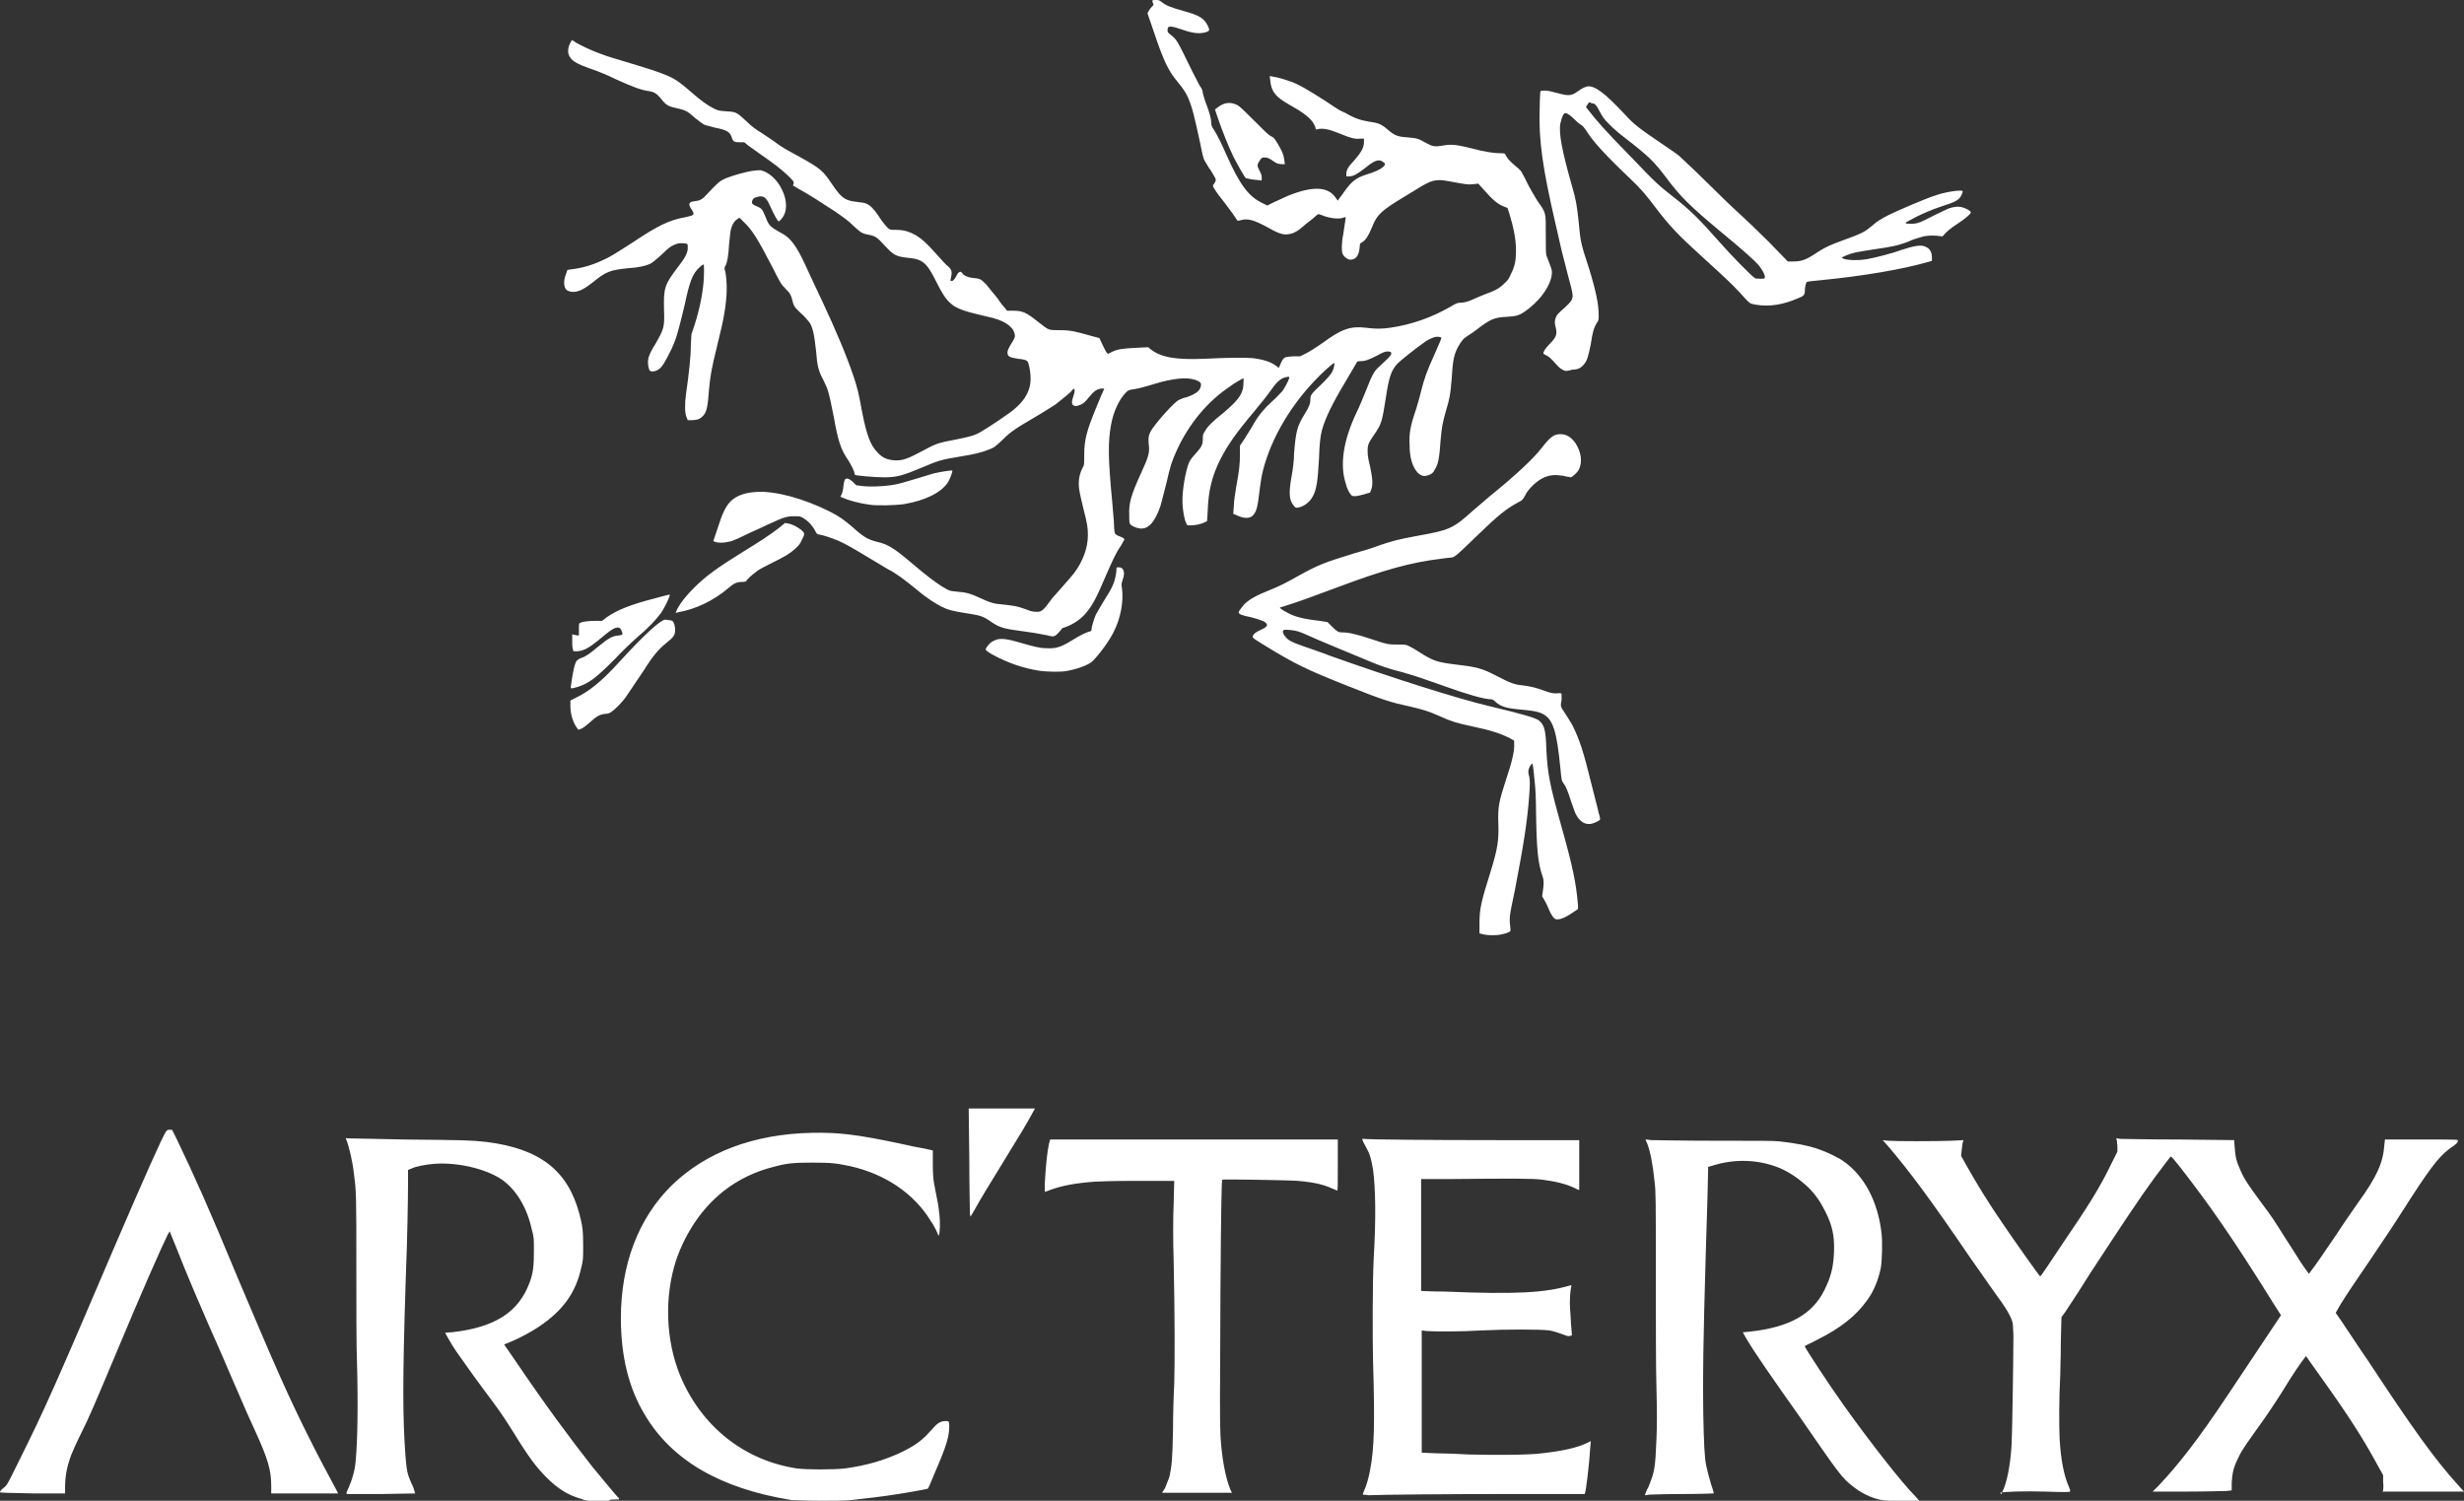 <?xml version="1.0" encoding="utf-8"?>
<!-- Generator: Adobe Illustrator 26.0.1, SVG Export Plug-In . SVG Version: 6.00 Build 0)  -->
<svg version="1.1"
	 id="svg4" inkscape:version="0.92.4 (5da689c313, 2019-01-14)" sodipodi:docname="Arcteryx.svg" xmlns:cc="http://creativecommons.org/ns#" xmlns:dc="http://purl.org/dc/elements/1.1/" xmlns:inkscape="http://www.inkscape.org/namespaces/inkscape" xmlns:rdf="http://www.w3.org/1999/02/22-rdf-syntax-ns#" xmlns:sodipodi="http://sodipodi.sourceforge.net/DTD/sodipodi-0.dtd" xmlns:svg="http://www.w3.org/2000/svg"
	 xmlns="http://www.w3.org/2000/svg" xmlns:xlink="http://www.w3.org/1999/xlink" x="0px" y="0px" viewBox="0 0 405.2 246.8"
	 style="enable-background:new 0 0 405.2 246.8;" xml:space="preserve">
<rect x="0" y="0" width="405.2" height="246.8" fill="#333333" stroke="none"/>
<style type="text/css">
	.st0{fill:#FFFFFF;}
</style>
<sodipodi:namedview  bordercolor="#666666" borderopacity="1" fit-margin-bottom="0" fit-margin-left="0" fit-margin-right="0" fit-margin-top="0" gridtolerance="10" guidetolerance="10" id="namedview6" inkscape:current-layer="svg4" inkscape:cx="1251.41" inkscape:cy="762.25977" inkscape:pageopacity="0" inkscape:pageshadow="2" inkscape:window-height="1001" inkscape:window-maximized="1" inkscape:window-width="1920" inkscape:window-x="-9" inkscape:window-y="-9" inkscape:zoom="0.1548018" objecttolerance="10" pagecolor="#ffffff" showgrid="false">
	</sodipodi:namedview>
<path id="path2" inkscape:connector-curvature="0" class="st0" d="M95.6,246.5c-2.2-0.6-3.9-1.7-5.7-3.5c-1.6-1.6-2.8-3.1-5.5-7.5
	c-1.8-2.9-2.7-4.1-5.1-7.3c-2-2.7-3.5-4.9-4.3-6c-0.7-1-1.8-3-1.8-3c0,0,0.5-0.1,1.1-0.1c7.1-0.8,11-3.3,12.8-8.2
	c0.6-1.6,0.7-2.8,0.7-5.2c0-1.9,0-2.3-0.3-3.3c-0.8-3.8-2.6-6.8-5.1-8.5c-2.6-1.7-7.2-2.8-11-2.5c-1.3,0.1-3,0.4-3.8,0.8l-0.5,0.2
	l0,2.1c0,2.6-0.1,9-0.4,16.6c-0.5,15.6-0.5,22.1,0,28.6c0.2,2.3,0.3,2.7,0.9,4.1c0.3,0.6,0.5,1.1,0.5,1.2c0,0.1,0.1,0.3,0.1,0.4
	l0.1,0.2l-5.5,0.1c-3,0-5.6,0-5.7,0c-0.2-0.1-0.2-0.1,0.3-1.2c0.6-1.4,1-2.9,1.1-4.4c0.3-3.2,0.4-9.3,0.2-16.2
	c-0.1-2.2-0.1-9.2-0.1-15.6c0-11.8,0-12.2-0.4-15.3c-0.2-1.9-0.8-4.5-1.3-5.7c-0.1-0.2,0-0.2,0.1-0.1c0.1,0,4.5,0.1,9.8,0.2
	c9.4,0.1,10.6,0.1,13.2,0.4c8.8,1.1,13.4,4.7,15.3,11.9c0.5,1.9,0.6,2.7,0.6,5.2c0,2.1,0,2.4-0.3,3.5c-0.9,4.2-3,7.1-7,9.8
	c-1.2,0.8-3.2,1.9-4.7,2.5l-1,0.4l2,2.9c4.6,6.8,8.8,12.5,12.5,17.2c1.5,1.8,4.1,5,4.3,5.1c0.1,0,0.1,0.1,0.1,0.2
	c0,0.1-0.1,0.1-0.7,0.1c-0.6,0-0.7,0-0.8,0.1c-0.1,0.1-0.4,0.2-2.1,0.2C96.5,246.8,96.3,246.8,95.6,246.5L95.6,246.5z M130.2,246.7
	c-11.8-1.9-19.8-6.6-24.2-14.1c-2.6-4.3-3.9-9.6-3.9-15.8c0-8.9,2.9-16.5,8.4-21.9c5.6-5.4,13.4-8.4,23-8.6
	c4.4-0.1,7.5,0.3,14.2,1.7c1.7,0.4,3.7,0.8,4.4,0.9l1.3,0.3l0,2.3c0,1.6,0.1,2.5,0.2,3.1c0.1,0.5,0.3,1.6,0.5,2.6
	c0.2,0.9,0.3,1.8,0.4,2.7c0.1,1,0.1,2.8-0.1,3.2c-0.1,0.1-0.1,0.2-0.1,0.1c0-0.2-0.7-1.7-1.3-2.5c-2.7-4.4-7.4-7.6-13.1-8.9
	c-2.4-0.5-3.1-0.6-6.3-0.6c-3.2,0-4.2,0.1-6.4,0.7c-2.9,0.7-5.8,2.1-8.1,3.9c-3.6,2.8-6.3,6.8-7.9,11.4c-2,6.1-1.7,13.2,0.6,18.9
	c3.5,8.5,10.6,14.1,19.3,15.4c1.7,0.2,5.9,0.2,7.8,0c3.7-0.5,6.7-1.4,9.6-2.8c1.8-0.9,2.9-1.7,3.8-2.6l1.3-1.4c0.7-0.8,1.3-1,1.9-1
	c0.6,0,0.6,0.1,0.6,0.9c0,1.6-0.5,3.3-2.2,7.2c-0.6,1.4-1.1,2.7-1.2,2.8c-0.1,0.3,0.1,0.2-2.6,0.7c-2.8,0.5-5.6,0.9-8.5,1.2
	c-2.3,0.3-2.3,0.3-6.9,0.3C132.5,246.8,130.4,246.7,130.2,246.7L130.2,246.7z M309,246.6c-2-0.5-3.7-1.5-5.4-3.1
	c-1-1-1.8-2.1-3.9-5.1c-1.2-1.7-2.4-3.5-3.6-5.2c-4.6-6.5-7.6-10.8-9-13.2l-0.5-0.9l1.1-0.1c6.5-0.7,10.3-2.8,12.3-6.8
	c1.1-2.2,1.5-3.8,1.6-6.3c0.1-2.7-0.3-4.4-1.4-6.6c-0.8-1.6-1.6-2.8-2.8-4c-1.5-1.4-2.9-2.4-4.7-3.2c-3.4-1.4-7.3-1.6-11.1-0.4
	l-0.7,0.2v0.5c0,0.9-0.2,8.1-0.4,14.1c-0.4,13.9-0.5,20.3-0.4,26c0.1,4.8,0.2,7.3,0.5,8.6c0.1,0.5,0.4,1.7,0.7,2.7
	c0.3,1,0.6,1.8,0.5,1.8c0,0-2.3,0.1-5,0.1c-3,0-5.2,0.1-5.6,0.1c-0.4,0.1-0.7,0.1-0.7,0.1c0,0,0.2-0.7,0.6-1.4c1-2.5,1.1-3,1.3-7.8
	c0.1-2.3,0.1-4.5,0-8.5c-0.1-3.1-0.1-11.2-0.1-18.7c0-12,0-13.5-0.2-15.1c-0.3-2.9-0.7-5-1.2-6.3c-0.2-0.4-0.3-0.7-0.3-0.7
	c0,0,0.4,0,1,0.1c0.5,0,5.2,0.1,10.4,0.1c7,0,9.8,0,10.6,0.1c2.7,0.3,4.8,0.7,6.5,1.3c1.2,0.4,3.3,1.4,4.1,2
	c3.4,2.4,5.6,6.6,6.2,11.7c0.2,1.3,0.1,4.6-0.1,5.8c-0.4,1.9-1.1,3.8-2.3,5.4c-1.8,2.5-4.3,4.5-8.1,6.4c-1.1,0.6-2.1,1-2.1,1.1
	c-0.1,0.1,4.1,6.5,6.4,9.7c4.2,5.9,9.5,12.7,11.8,15l0.7,0.8l-0.7-0.1c-0.6,0-0.7,0-0.9,0.1C313.8,246.9,310,246.9,309,246.6
	L309,246.6z M224.1,245.8c0-0.1,0.1-0.3,0.2-0.6c0.4-0.8,0.8-2.3,1-3.4c0.7-3.6,0.8-7.6,0.5-17.7c-0.1-4.1-0.1-13.1,0.1-17.1
	c0.4-6.7,0.3-11.6-0.1-14.6c-0.3-1.8-0.5-2.6-1.2-3.8c-0.7-1.3-0.7-1.4-0.3-1.3c1,0.1,10.1,0.2,21.9,0.2h13.5v4.1c0,2.2,0,4.1,0,4.1
	c0,0-0.4-0.1-0.7-0.3c-1.5-0.7-3.1-1.1-5.4-1.4c-1.4-0.2-5.3-0.2-14.9-0.1l-5,0v9.2c0,5.1,0,9.2,0,9.2c0,0,1.7,0.1,3.7,0.1
	c12,0.5,16.7,0.2,20.8-1c0.2-0.1,0.2,0,0.2,0.2c-0.2,0.7-0.3,2.4-0.2,3.8c0.1,0.8,0.1,2.1,0.2,2.9l0.1,1.3l-0.3,0.1
	c-0.4,0.1-0.5,0-1.6-0.4c-0.6-0.2-1.2-0.4-1.8-0.5c-1.3-0.2-7.4-0.2-11.2,0c-3.2,0.2-7.6,0.2-9,0.1l-0.8-0.1v20.1l2.3,0.1
	c1.3,0,3.8,0.1,5.5,0.2c3.9,0.1,9.9,0.1,12-0.2c3.5-0.4,5.7-0.9,7.4-1.7l0.6-0.3l-0.1,1.2c-0.1,2.1-0.7,7.3-0.9,7.5
	c0,0-5.3,0-11.7,0c-10.7,0-21.6,0.1-23.8,0.2C224.4,245.8,224.1,245.8,224.1,245.8L224.1,245.8z M329.1,245.8c0,0,0.1-0.3,0.2-0.5
	c0.7-1.4,1.3-4.2,1.5-7.7c0.1-1.3,0.3-14.4,0.3-17.8c0-0.8-0.1-1.8-0.1-2.1c-0.2-1.1-1.1-2.6-3.1-5.3c-0.5-0.7-2.3-3.3-4-5.7
	c-6.6-9.7-10-14.2-13.4-18.2l-0.9-1l0.9,0.1c1.2,0.1,7.9,0.1,10.4,0l2-0.1l-0.1,0.3c-0.1,0.2-0.1,0.7-0.2,1.3l-0.1,1l0.9,1.6
	c1.7,3,3.5,6,6.2,9.9c1.9,2.8,5.8,8.3,5.9,8.3c0,0,0.1-0.1,0.2-0.2c0.1-0.1,1.5-2.2,3.1-4.6c4.7-6.9,6.4-9.6,8.3-13.5l1.1-2.2l0-0.8
	c0-0.4-0.1-0.8-0.1-1.1l-0.1-0.3l0.8,0.1c0.4,0,4.8,0.1,9.7,0.1l8.9,0.1l0.1,1.3c0.1,1.5,0.3,2.3,1,3.8c0.6,1.4,1.4,2.5,3.3,5.1
	c1.8,2.4,2,2.7,4.2,6.2c1,1.5,2.2,3.5,2.7,4.2l1,1.4l0.2-0.3c0.8-1,2.3-3.2,4.4-6.3c1.1-1.7,2.3-3.4,3.4-5c3.2-4.4,4.2-6.7,4.4-9.6
	l0.1-0.9l6,0c6,0,6,0,6,0.2c0,0.3-0.3,0.6-1.5,1.4c-1.8,1.4-3.3,3.4-7.7,10.3c-2.1,3.3-2.9,4.4-5.5,8.3c-2.2,3.2-3.6,5.3-4.6,6.9
	l-0.8,1.4l0.9,1.3c0.5,0.7,2.5,3.8,4.5,6.7c7.3,11.1,10.9,16.1,14.7,20.3l1,1.1h-6.7h-6.7l0.1-0.2c0-0.1,0.1-0.7,0-1.4l0-1.1l-1-1.8
	c-2.4-4.4-4.7-8-9.5-14.7l-2.2-3.1l-0.2,0.3c-0.5,0.6-1.9,2.6-3.9,5.9c-1.2,1.9-2.9,4.4-3.8,5.6c-1.9,2.7-2.6,3.6-3.2,4.9
	c-0.8,1.6-1,2.5-1.1,4.1l0,1.3l-0.8,0.1c-0.4,0-3.3,0.1-6.5,0.1l-5.7,0l1-1c3.3-3.5,6.5-7.6,11.3-14.8c4.8-7.2,8-12,8.4-12.6
	l0.4-0.6l-1.4-2.2c-5.1-8.2-9-14-12.7-18.9c-1.8-2.4-3.8-5-4-5c-0.1,0-1.1,1.4-2.7,3.5c-2.5,3.4-5.4,7.8-10.7,15.9
	c-1.3,2.1-2.6,4.1-4,6.2l-0.6,0.8l-0.1,4c0,2.2-0.1,4.8-0.1,5.7c-0.2,3.2-0.2,8.5-0.1,10.3c0.2,3.5,0.7,6.1,1.6,8.1
	c0.1,0.3,0.2,0.5,0.1,0.6c0,0.1-1.4,0.1-4,0c-3.6-0.1-6.8,0-7.5,0.2C329.2,245.8,329.1,245.8,329.1,245.8L329.1,245.8z M0,245.4
	c0-0.2,0.2-0.4,0.7-0.8c0.4-0.3,0.6-0.6,2.3-4.1c4.3-8.6,6.2-12.9,15.8-35.4c4.6-10.7,8-18.4,8.5-19c0.2-0.3,0.3-0.3,0.6-0.3h0.4
	l0.7,1.4c3.1,6.5,5.1,10.9,10.2,23.2c6.3,14.9,8.2,19.2,11.7,26.2c1.7,3.4,2.9,5.6,4.4,8.4l0.3,0.6h-11l0-1.2c0-2.6-0.5-4.4-2.7-9.2
	c-0.6-1.4-1.3-2.8-1.4-3.1c-0.1-0.3-1.9-4.3-3.8-8.8c-4-9-6.1-14-7.7-18.1l-1.1-2.7l-0.3,0.5c-1,2-4.4,9.7-8.4,19.3
	c-4,9.5-4.5,10.7-5.9,13.5c-0.7,1.4-1.4,3-1.6,3.5c-0.7,1.9-1,3.5-1,5.3l0,1H5.4C1,245.5,0,245.5,0,245.4L0,245.4z M191.6,244.7
	c0.2-0.5,0.5-1.3,0.7-1.8c0.4-1.8,0.5-2.9,0.6-7.7c0-2.5,0.1-5.9,0.2-7.6c0.1-3.4,0.1-11.5-0.1-20.5c-0.1-2.8-0.1-6.9,0-9l0.1-3.9
	l-6.4,0c-3.6,0-6.9,0.1-7.5,0.2c-3.4,0.3-5.3,0.8-7.3,1.6c-0.1,0-0.1-0.1-0.1-1.2c0.2-3.4,0.4-5.3,0.7-6.7l0.2-0.7H220v4.2
	c0,3.3,0,4.2-0.1,4.2c-1.2-0.5-1.6-0.7-2.3-0.9c-0.9-0.3-2.7-0.6-4.2-0.7c-0.9-0.1-12.2-0.3-12.4-0.2c-0.1,0.1-0.2,3.6-0.3,18.6
	c-0.1,17.9-0.1,21,0,23.4c0.2,3.7,0.8,6.9,1.6,8.9l0.3,0.6h-11.5L191.6,244.7z M159.5,199.6c0-0.4-0.1-4.4-0.1-9l-0.1-8.3h10.9
	l-0.5,0.9c-0.8,1.5-2,3.5-4.6,7.7c-2.7,4.4-3.8,6.2-4.8,8c-0.4,0.7-0.7,1.2-0.7,1.2C159.6,200.3,159.6,200,159.5,199.6L159.5,199.6z
	 M243.7,153.6l-0.4-0.1l0-1.6c0-2.4,0.2-3.4,1.9-8.8c1.1-3.6,1.3-5,1.2-7.7c-0.1-2.7,0.1-3.6,1.3-7.3c0.9-2.7,1.4-4.6,1.3-5.8l0-0.5
	l-0.9-0.5c-1.2-0.6-2.9-1.2-5.8-1.8c-2.9-0.6-3.7-0.9-5.5-1.7c-2-0.9-2.8-1.1-4.9-1.6c-3.2-0.7-4.3-1-10.8-3.6
	c-6-2.4-8-3.3-13.2-6.5c-1.8-1.1-1.9-1.2-1.9-1.4c0.1-0.4,0.4-0.7,1.3-1.1c0.9-0.4,1.2-0.7,1-1c-0.2-0.4-1.1-0.7-2.6-1.1
	c-1.5-0.3-2-0.5-2-0.8c0-0.2,0.5-0.8,0.9-1.3c0.8-0.8,2-1.5,4.3-2.4c1.5-0.6,2.5-1.1,4.8-2.4c3.1-1.7,4.1-2.1,9-3.6
	c1.4-0.4,2.8-0.8,4.1-1.3c2.4-0.8,2.7-0.9,6.4-1.6c5-0.9,5.7-1.1,9-4.1c0.8-0.7,2.1-1.8,2.8-2.4c4.1-3.3,7.2-6.2,8.5-7.9
	c1.4-1.8,2-2.3,3.1-2.3c1,0,1.8,0.5,2.5,1.5c0.9,1.4,1.2,3.1,0.5,4.4c-0.2,0.4-1.1,1.2-1.3,1.2c-0.1,0-0.3-0.1-0.6-0.1
	c-0.4-0.1-0.7-0.2-1.1-0.2c-1.7-0.3-3.2,0.3-4.6,1.7c-0.5,0.5-1,1.1-1.2,1.6c-0.4,0.7-0.5,0.8-1.1,1.1c-1.9,1-3.3,2.1-6.8,5.5
	c-3.2,3.1-3.7,3.6-4.3,3.6c-0.2,0-1,0.1-1.7,0.2c-4.9,0.6-9.3,1.8-17,4.7c-4,1.5-6.5,2.4-8.1,2.9c-0.7,0.2-1.2,0.4-1.3,0.4
	c-0.1,0.1,0.5,0.5,1.1,0.8c1.2,0.7,2.7,1.1,5.4,1.4l1.3,0.2l0.6,0.6c1,1,1.2,1.1,1.8,1.1c1.1,0,2.4,0.3,4.8,1.1
	c2.7,0.9,2.8,0.9,4.5,0.9c1.1,0,1.2,0,1.8,0.3c0.4,0.2,1.1,0.6,1.7,1c2.2,1.4,2.8,1.6,6,2c3.4,0.4,4.2,0.6,6.7,1.9
	c2.1,1.1,2.9,1.4,4.1,1.5c1.5,0.2,2.3,0.4,3.4,0.8c1.2,0.5,2,0.6,2.6,0.5c0.4,0,0.5,0,0.5,0.2c0,0.1,0,0.5,0,0.9
	c-0.2,1-0.2,1.1,0.5,2.1c0.3,0.5,1,1.5,1.4,2.3c1.1,2.3,1.7,4.1,3,9.4c0.5,2.1,1.1,4.2,1.2,4.8c0.2,0.6,0.3,1.1,0.2,1.1
	c-0.1,0.2-1.2,0.7-1.6,0.7c-0.9,0.1-1.7-0.4-2.3-1.5c-0.2-0.3-0.5-1.3-0.8-2.1c-0.6-1.9-0.9-2.6-1.3-3.1c-0.3-0.4-0.3-0.5-0.5-2.5
	c-0.6-6.1-1.2-8-2.9-8.9c-0.8-0.4-1.5-0.5-3.5-0.7c-2.5-0.2-3.4-0.5-4.3-1.3c-0.3-0.3-0.5-0.4-0.7-0.4c-1.1,0-3.9-0.8-7.5-2.1
	c-3.7-1.3-4.5-1.6-6.9-2.3c-2.7-0.7-3.6-1-6.2-2.1c-2.4-1-8-3.3-9.5-4c-1.5-0.7-2-0.8-3-0.9c-1.1-0.1-1.2,0-1.1,0.5
	c0.2,0.5,0.7,1.1,1.4,1.4c0.3,0.2,1.2,0.5,2,0.8c0.8,0.3,2.7,0.9,4.2,1.5c9.5,3.4,21,7.1,26.6,8.4c5.5,1.3,7.4,1.9,7.9,2.3
	c0.9,0.8,1.1,1.6,1.2,4.8c0.2,3.9,0.5,5.6,2.5,12.7c1.8,6.4,2.4,9.2,2.7,12.9l0,0.6l-0.9,0.6c-1.3,0.9-2.4,1.3-2.9,1
	c-0.3-0.2-0.7-0.8-1.1-1.8c-0.2-0.5-0.4-0.9-0.7-1.4l-0.3-0.5l0.1-0.7c0.2-1.3,0.2-1.9,0-2.5c-0.8-2.2-1-4.5-1.1-10.5
	c0-2-0.1-4.2-0.2-4.9c-0.1-1.2-0.3-3.1-0.4-3.2c-0.1-0.1-0.5,0.5-0.6,0.9c-0.1,0.3-0.1,0.6,0.1,1.3c0.1,0.8,0.1,1.2,0,2.7
	c-0.3,4.4-0.9,8.2-2.4,16c-1,4.7-0.9,4.3-0.7,6.4c0,0.3,0,0.3-0.8,0.6c-0.8,0.2-1.1,0.3-2.2,0.3C244.6,153.8,244,153.7,243.7,153.6
	L243.7,153.6z M94.8,119.6c-0.6-0.9-1-2.2-1-3.5v-0.9l0.8-0.4c2.3-1.1,4.3-2.7,7.3-6c4.2-4.6,6.8-6.9,7.5-6.9c0.1,0,0.5,0.1,0.8,0.1
	c0.5,0.1,0.5,0.2,0.7,0.7c0.2,0.7,0.2,1.5-0.2,2c-0.1,0.2-0.7,0.7-1.2,1.1c-1.2,1-2.1,2-3.6,4.4c-2.2,3.3-2.5,3.7-3.1,4.6
	c-0.7,0.9-1.7,1.9-2.3,2.3c-0.3,0.2-0.6,0.3-1,0.3c-0.9,0.1-1.4,0.4-2.5,1.4c-0.9,0.8-1.5,1.2-1.9,1.2
	C95,119.9,94.9,119.7,94.8,119.6z M93.9,112.7c0.3-2.2,0.6-3.7,1-4.1c0.1-0.1,0.4-0.3,0.7-0.4c0.7-0.2,1.5-0.8,2.7-1.8
	c1.7-1.4,2.3-1.8,3.5-1.9c0.6-0.1,0.7-0.1,0.4-0.8c-0.2-0.5-0.5-0.6-1.1-0.4c-0.4,0.2-0.7,0.3-2.7,2c-1.6,1.3-2.4,1.7-3.4,1.8
	l-0.7,0l-0.1-0.4c-0.1-0.2-0.1-0.8-0.1-1.4v-1l0.3,0.1c0.2,0,0.4,0.1,0.6,0.1l0.2,0l0-1c0-1,0-1,0.3-1.1c0.4-0.2,1.4-0.3,2.5-0.3H99
	l0.8-0.6c1.7-1.2,4-2.1,7.9-3.1c1.1-0.3,2.2-0.6,2.3-0.6c0.2,0,0.2,0,0.1,0.2c-0.1,0.5-0.9,2.1-1.4,2.8c-0.7,1-2.1,2.5-3.9,4
	c-0.8,0.7-2.5,2.3-3.8,3.7c-3.1,3.1-4.2,3.9-6.1,4.5C93.8,113.3,93.8,113.3,93.9,112.7L93.9,112.7z M170.9,110.3
	c-1.3-0.2-2.6-0.5-4-1c-2-0.7-4.8-2.1-4.8-2.5c0-0.3,0.7-1.1,1.1-1.3c1-0.6,1.9-0.6,4.6,0.2c2.1,0.6,3.2,0.9,4.2,0.9
	c1.7,0.1,2.5-0.2,4.3-1.3c1.3-0.8,1.9-1.1,2.7-1.4c0.5-0.1,0.5-0.2,0.5-0.4c0-0.4,0.4-1.7,0.7-2.4c0.2-0.4,0.7-1.2,1.1-1.9
	c1-1.6,1.5-2.4,1.8-3.2c0.3-0.7,0.5-1.9,0.5-2.4c0-0.3,0-0.3,0.3-0.3c0.5,0,0.6,0.1,0.8,0.4c0.2,0.4,0.2,0.9-0.1,1.7
	c-0.2,0.6-0.2,0.8-0.1,1.3c0.3,2.2-0.2,4.9-1.3,7.1c-0.7,1.5-2.4,3.8-3.5,4.9c-0.7,0.7-2.7,1.4-4.6,1.7
	C174.4,110.5,172.1,110.5,170.9,110.3L170.9,110.3z M172.3,104.5c-0.5-0.1-2-0.4-3.5-0.6c-3.7-0.5-4.3-0.6-5.9-1.7
	c-1.3-0.9-1.7-1-4.3-1.4c-1.9-0.3-2.7-0.5-3.7-1c-1-0.5-2.6-1.5-4.1-2.8c-2.1-1.7-3.4-2.7-4.8-3.4c-1-0.6-2-1.2-3-1.8
	c-2.5-1.5-4-2.4-5.2-2.9c-1-0.4-2.4-0.9-3.1-1c-0.3,0-0.4-0.1-0.7-0.7c-0.5-0.9-1.2-1.6-1.9-2c-0.5-0.3-0.6-0.3-1.5-0.3
	c-1.3,0-1.8,0.2-4.4,1.4c-1.1,0.5-2.1,1-2.4,1.1c-0.2,0.1-1.1,0.5-1.9,0.9c-0.8,0.4-1.8,0.8-2.1,0.8c-0.7,0.2-1.8,0.2-2.2,0
	l-0.3-0.1l0.7-2.1c0.8-2.5,1.3-3.5,2-4.3c0.9-1,2.4-1.6,4.4-1.7c3.1-0.2,7.8,1.1,12,3.2c1.6,0.8,2.4,1.4,3.7,2.5
	c2,1.8,2.6,2.1,4.1,2.5c2.1,0.5,2.8,1,7.4,4.9c1.6,1.3,3.1,2.4,4.1,2.9c0.5,0.3,0.7,0.3,1.7,0.4c1.4,0.1,2.2,0.3,3.9,1.1
	c1.7,0.8,2.3,0.9,3.5,1c1.9,0.2,2.5,0.3,3.6,0.7c0.8,0.3,1.3,0.5,1.8,0.5c1.1,0.1,1.3-0.1,2.9-2.3c0.2-0.2,0.9-1,1.6-1.8
	c0.7-0.8,1.6-1.8,1.9-2.2c1.5-2,2.3-4.2,2.3-6.3c0-1.2-0.1-1.9-0.7-4.2c-0.6-2.5-0.8-3.3-0.8-4.3c0-0.9,0.2-1.7,0.6-2.5
	c0.3-0.5,0.3-0.6,0.3-2.2c0-2.5,0.4-3.9,1.9-7.6c0.4-0.9,0.7-1.8,1.1-2.6l0.3-0.7l-0.5,0c-0.7,0.1-1.2,0.4-2,1.4
	c-0.7,0.9-1.1,1.2-1.8,1.4c-0.4,0.1-0.5,0.1-0.7,0c-0.4-0.2-0.4-0.6-0.1-1.5c0.4-1.1,0.2-1.6-0.2-1c-0.3,0.4-1.7,1.5-2.7,2.3
	c-0.5,0.3-2,1.3-3.4,2.1c-3.4,2-4,2.4-5.4,3.8c-1.2,1.1-1.3,1.2-2.1,1.5c-1.2,0.5-2.4,0.8-4.9,1.2c-3.1,0.5-3.6,0.7-6.2,1.8
	c-3.1,1.3-4.1,1.6-6.2,1.6c-1.7,0-4.7-0.3-4.8-0.4c0-0.1-0.1-0.2-0.1-0.3c0-0.3-0.5-1.3-1-2.1c-1.2-1.7-1.7-3.2-2.4-7.2
	c-0.8-4-0.9-4.4-1.7-6c-0.8-1.5-1-2.2-1.2-4.8c-0.3-2.6-0.5-3.8-1.1-4.7c-0.2-0.2-0.7-0.9-1.3-1.4c-1.1-1-1.3-1.3-1.5-2.2
	c-0.2-0.8-0.3-1.1-1.1-1.9c-0.7-0.7-0.8-0.8-2.2-3.6c-2.3-4.4-3.2-6-4.7-7.4l-0.7-0.7l-0.3,0.2c-0.5,0.3-0.9,0.9-1.1,1.7
	c-0.1,0.4-0.2,1.5-0.3,2.4c-0.1,1.9-0.3,3.1-0.6,3.6c-0.2,0.3-0.2,0.4,0,1.1c0.3,1.8,0.3,4-0.2,6.8c-0.1,0.8-0.6,3-1.1,5
	c-1.1,4.4-1.2,5.4-1.4,7.4c-0.2,2.9-0.4,3.9-1.1,4.5c-0.5,0.5-1,0.6-1.8,0.6h-0.6l-0.2-0.5c-0.3-0.6-0.3-2.2-0.1-3.7
	c0.5-3.5,0.8-6.2,0.8-8l0.1-1.9l0.5-1.5c0.8-2.5,1.3-4.9,1.5-7.1c0.1-1.3,0.1-2.9,0-2.9c-0.1,0-0.4,0.2-0.7,0.5
	c-1.1,1-1.6,2.3-2.4,6.1c-0.6,2.5-1.2,5-1.7,6.2c-0.5,1.3-1.6,3.4-2.1,4c-0.5,0.6-1.1,0.8-1.6,0.8c-0.3-0.1-0.4-0.1-0.5-0.5
	c-0.2-0.6-0.2-1.6,0.1-2.2c0.1-0.3,0.5-1.1,0.9-1.7c1.5-2.6,1.6-2.9,1.5-5.7c-0.1-3.7,0.1-4.2,2.3-7.1c1.1-1.4,1.6-2.3,1.6-3.1
	c0-0.4,0-0.6-0.1-0.7c-0.1,0-0.4-0.1-0.8-0.1c-0.6,0-0.7,0-1.4,0.3c-0.5,0.2-1,0.6-1.7,1.3c-1.3,1.2-1.7,1.5-2.2,1.8
	c-0.7,0.3-1.8,0.6-3.5,0.7c-3,0.3-3.7,0.5-6,2.4c-1.2,0.9-1.7,1.2-2.4,1.4c-0.7,0.2-1.4,0.1-1.8-0.2c-0.5-0.4-0.6-1.5-0.1-2.7
	l0.2-0.6l0.6-0.1c1.8-0.2,3.5-0.7,5.2-1.5c1.2-0.5,2.4-1.3,4.9-2.9c4.2-2.8,6-3.7,8.8-4.2c1.4-0.3,1.5-0.4,0.9-1.3
	c-0.6-0.9-0.4-1.2,0.5-1.3c0.9-0.1,1.3-0.3,2-1.1c2-2.1,2.1-2.2,3.2-2.7c1.3-0.5,3.1-1,4.3-1.2c0.7-0.1,1-0.1,1.4-0.1
	c1.3,0.3,2.7,1.5,3.5,3.2c0.9,1.8,0.9,3.7-0.1,4.8c-0.2,0.3-0.4,0.4-0.5,0.4c-0.1-0.1-0.6-0.8-1.4-2.6c-0.6-1.4-1.1-1.7-2.1-1.4
	c-0.4,0.1-0.6,0.2-0.7,0.4c-0.3,0.6-0.2,0.8,0.8,1.2c0.7,0.3,0.8,0.5,1.3,1.7c0.2,0.5,0.4,1,0.6,1.2c0.2,0.4,1,0.9,2.3,1.6
	c1.2,0.7,2.2,2,3.5,4.8c1.4,3,1.7,3.7,2.9,6.2c2.3,4.9,4.1,9.2,5.2,12.5c0.6,1.8,0.8,2.6,1.4,5.9c0.7,3.5,1.3,5.3,2.5,6.5
	c0.8,0.9,1.6,1.2,2.7,1.3c1.4,0.1,2.2-0.2,5-1.7c1.8-1,2.4-1.2,5.1-1.7c2.5-0.5,3.3-0.7,4.4-1.4c1.2-0.7,4.8-3.1,5.4-3.7
	c1.3-1.1,2.1-2.3,2.4-3.5c0.3-1,0.2-2.7-0.2-4c-0.1-0.4-0.5-0.6-1.7-0.7c-1.2-0.2-1.6-0.3-1.7-0.8c-0.1-0.4,0.1-0.9,0.8-2
	c0.3-0.5,0.4-0.7,0.4-1c-0.1-1.3-1.4-2.3-3.6-2.9c-0.5-0.1-1.6-0.4-2.5-0.6c-2.1-0.5-2.9-0.8-3.8-1.3c-1.2-0.8-1.8-1.6-3.1-4.2
	c-1.5-3-2.2-3.6-4.6-3.8c-2-0.2-2.4-0.5-3.8-2c-1.2-1.3-1.5-1.6-2.7-1.8c-1.1-0.2-1.3-0.4-2.5-1.5c-0.8-0.8-1.5-1.3-3.1-2.4
	c-2.3-1.5-4.3-2.8-5.8-3.6l-1-0.6l0.1-0.3c0.1-0.3,0-0.4-1-1.4c-1.2-1.1-2.1-1.8-4.4-3.4c-0.7-0.5-1.4-1-2.1-1.5l-0.6-0.5l-0.7,0
	c-0.9,0-1.1-0.1-1.3-0.6c-0.3-1.1-0.8-1.4-2.8-1.8c-0.7-0.2-1.6-0.4-1.8-0.5c-0.2-0.1-0.9-0.6-1.5-1.1c-1.2-1.1-1.6-1.3-3-1.6
	c-1.4-0.3-1.8-0.5-2.7-1.7c-0.6-0.7-1.1-1-1.8-1.1c-1.4-0.2-2.5-0.6-5.6-2c-1.2-0.6-2.9-1.3-3.8-1.6c-2.7-0.9-3.6-1.5-3.9-2.5
	c-0.1-0.4-0.1-0.6,0-1.1c0.1-0.5,0.5-1.2,0.6-1.2c0,0,0.3,0.2,0.6,0.4c1.8,1,4.1,2,7.3,2.9c8.3,2.5,8.6,2.6,11.5,5.1
	c1.7,1.5,2.8,2.3,3.8,2.8c0.8,0.4,0.8,0.4,2.1,0.5c1.6,0.1,1.7,0.1,3.3,1.6c0.8,0.8,1.6,1.4,2.6,2c0.7,0.5,1.7,1.1,2.2,1.5
	c1.2,0.9,1.8,1.2,4,2.4c3.4,1.9,3.8,2.2,5.4,4.6c1.5,2.2,2.1,2.6,4,2.8c0.5,0.1,1.1,0.1,1.3,0.2c0.8,0.2,1.5,0.9,2.6,2.6
	c0.4,0.6,1,1.3,1.2,1.5c0.4,0.3,0.4,0.3,1.3,0.3c1.4,0,2.3,0.3,3.5,1c0.9,0.6,1.6,1.2,3.2,3c0.8,0.9,1.6,1.8,1.9,2
	c0.6,0.5,0.7,0.9,0.5,1.8c-0.1,0.3-0.1,0.6-0.1,0.6c0,0,0.2,0,0.3,0c0.2-0.1,0.4-0.3,0.6-0.7c0.2-0.4,0.4-0.7,0.5-0.7
	c0.2-0.2,0.4-0.1,0.6,0.2c0.2,0.3,0.8,0.6,1.6,0.7c1.3,0.1,1.4,0.2,2.3,1.1c0.4,0.5,1.2,1.5,1.8,2.2c0.5,0.8,1.1,1.5,1.3,1.7
	l0.3,0.4l1,0c1.6,0,2.2,0.3,4.2,1.9c1.7,1.3,1.5,1.3,3.4,1.3c1.9,0,2.6,0.2,5.1,0.9l1.5,0.4l0.5,1.1c0.3,0.6,0.6,1.2,0.7,1.3
	l0.2,0.2l0.6-0.3c1-0.5,1.9-0.6,4.1-0.7l1.9-0.1l0.5,0.4c1.7,1.3,4.2,1.7,8.8,1.5c3.7-0.2,6.9-0.2,7.9-0.1c1.7,0.2,3,0.6,3.9,1.3
	l0.4,0.3l0.3-0.7c0.5-1.1,0.6-1.1,2-1.2l1.2,0l1-0.5c0.6-0.3,1.7-1,2.7-1.7c3.1-2.3,4.6-2.8,7.1-2.5c1.6,0.2,2.6,0.2,4,0
	c3.5-0.5,6.9-1.7,10-3.5c0.8-0.5,1.1-0.6,1.4-0.6c0.7,0,1.5-0.2,2.3-0.6c0.4-0.2,1.2-0.5,1.9-0.8c1.7-0.6,2.4-1,3.2-1.8
	c0.6-0.5,0.8-0.9,1.1-1.6c0.6-1.2,0.8-2.1,0.8-3.8c0-1.9-0.4-3.8-1.1-6.1l-0.3-0.9l-0.5-0.2c-1.1-0.4-1.9-1.1-3.4-2.8l-0.9-1
	l-0.9,0.1c-0.9,0.1-1.2,0-4-0.5c-2.1-0.4-2.8-0.2-5.2,1.3c-0.8,0.5-1.5,0.9-2.3,1.4c-3.3,2-4.3,2.8-5,4.7c-0.7,1.7-1.2,2.4-1.8,2.7
	c-0.2,0.1-0.3,0.2-0.3,0.7c-0.1,1.5-0.7,2.2-1.7,2.1c-0.4-0.1-0.9-0.5-1.1-0.9c-0.2-0.5-0.2-1.9,0.1-3.3c0.1-0.6,0.2-1.5,0.3-2
	l0.1-0.8l-0.4,0.1c-0.7,0.3-2.3,0.1-3.5-0.4l-0.6-0.2l-0.4,0.3c-0.2,0.2-0.9,0.8-1.6,1.3c-1.2,1.1-2,1.6-2.8,1.7
	c-1,0.2-1.8-0.1-3.9-1.3c-1.9-1-2.9-1.3-4-1c-0.3,0.1-0.6,0.1-0.6,0.1c-0.3-0.5-1-1.5-2-2.8c-0.7-0.9-1.5-1.9-1.7-2.3
	c-0.4-0.6-0.4-0.7-0.2-0.9c0.4-0.6,0.4-0.7,0.2-1.1c-0.3-0.5-0.6-1.1-1-1.6c-0.4-0.7-0.9-1.4-0.9-1.7c-0.1-0.2-0.3-1.2-0.5-2.2
	c-1-4.6-1.3-5.9-2-7.6c-0.4-0.8-0.7-1.4-1.8-2.7c-1.5-1.8-2.3-3.5-3.9-8.3l-1-2.9l0.2-0.4c0.1-0.2,0.5-0.7,0.8-1
	C189.4,0,189.4,0,190,0c0.5,0,0.6,0,1,0.3c0.7,0.6,1.5,0.9,3.6,1.5c2.6,0.7,3.4,1.2,4,2.4c0.4,0.8,0.3,0.9-0.3,1.1
	c-1.1,0.3-2.1,0.2-4.1-0.5c-1.4-0.5-1.9-0.5-2.1-0.3c-0.1,0.2-0.1,0.4-0.1,0.5c0,0.3,0.1,0.4,0.5,0.7c1.1,0.9,1,0.8,3.6,6.1
	c0.5,0.9,1,2,1.2,2.3c0.3,0.4,0.5,0.8,0.5,1.2c0.1,0.3,0.3,1.2,0.6,1.9c0.5,1.3,0.8,2.4,0.8,3.1c0,0.3,0.1,0.6,0.4,1
	c0.5,0.8,1.2,2.1,2.1,4.2c2.2,4.9,3.6,6.8,5.9,7.9l0.8,0.4l1-0.5c0.8-0.4,1.6-0.7,2.4-1.1c4.2-1.7,6.7-1.5,7.9,0.4l0.3,0.4l0.2-0.3
	c0.1-0.2,0.5-0.6,0.8-1.1c1.3-1.8,1.9-2.3,3.7-2.9c1.4-0.4,2.4-0.9,2.8-1.3c0.4-0.4,0.3-0.5-0.1-0.8c-0.7-0.5-1.4-0.2-3,1.1
	c-1.3,1-1.9,1.3-2.5,1.3l-0.5,0l0-0.4c0-0.6,0.3-1.2,1.2-2.1c1.3-1.5,1.7-2.2,1.7-3.2v-0.5l-0.6,0c-0.9,0.1-1.6-0.1-3.3-0.8
	c-1.7-0.7-2.6-0.9-3.5-0.8l-0.5,0.1l-0.1-0.4c-0.4-1.1-1.3-1.9-3.1-3c-2.1-1.2-2.4-1.4-3.1-2c-0.8-0.8-1.1-1.5-1.2-2.6l-0.1-0.8
	l0.5,0.1c0.8,0.1,2.1,0.5,3.2,0.9c1.3,0.5,2.6,1.3,5.3,3c2.7,1.8,2.4,1.6,3.5,2.1c1.5,0.9,2.6,1.2,3.8,1.4c1.5,0.2,1.9,0.4,2.6,0.9
	l1.1,0.9c0.7,0.5,1.2,0.7,2.7,0.8c1.4,0.1,1.8,0.2,2.8,0.8c1.3,0.7,1.5,0.8,3.2,0.5c1.2-0.2,2.1-0.1,4.5,0.5
	c2.2,0.6,3.8,0.8,4.7,0.8c0.7,0,0.8,0,0.9,0.3c0.2,0.5,0.7,1,1.5,1.7c0.4,0.3,0.7,0.6,1,0.9c0.1,0.2,0.6,1,1,1.9c0.5,1,1.1,2,1.7,3
	c1.5,2.1,1.4,1.9,1.4,5.5c0,2,0,3.2,0.1,3.5c0.1,0.3,0.3,0.8,0.5,1.3c0.2,0.5,0.4,1.1,0.4,1.3c0.1,1-0.5,2.5-1.5,3.8
	c-0.6,0.9-2,2.2-2.9,2.8c-1,0.7-1.5,0.8-3,0.9c-2.1,0.1-2.7,0.4-4.7,1.9c-0.6,0.5-1.4,1-1.7,1.2c-0.7,0.4-1.1,0.9-1.6,1.8
	c-0.7,1.3-0.9,2.2-1.1,5.6c-0.2,2.3-0.3,2.9-0.9,4.9c-0.6,2.1-0.7,2.7-0.9,4.9c-0.2,3-0.4,4-1,4.9c-0.2,0.5-0.7,0.8-1.2,0.9
	c-0.6,0.2-1.1,0-1.6-0.5c-0.8-0.9-1.3-2.4-1.3-4.5c-0.1-1.9,0.1-3.1,1.1-6c0.2-0.7,0.6-2,0.8-2.9c0.5-2,1-3.4,2.1-5.8
	c1-2.3,1.3-2.9,1.2-3c0,0-0.2-0.1-0.4-0.1c-0.5-0.1-1.3,0.2-2.1,0.7c-1.6,1.1-4.2,3.2-4.7,3.7c-1,1.1-1.4,2.2-1.9,5.6
	c-0.6,3.8-0.7,4.3-1.8,5.9c-1.1,1.6-1.2,1.8-1.2,2.9c0,0.7,0.1,1.3,0.4,2.5c0.4,1.9,0.5,3,0.2,3.8l-0.2,0.5l-1,0.3
	c-1.1,0.3-1.7,0.4-2,0.2c-0.3-0.2-0.8-1.1-1-2c-1-3.1-0.4-7,1.7-11.5c0.6-1.2,1.1-2.5,1.6-3.7c1.1-2.8,1.4-3.3,2.2-4
	c1.2-1.1,1.7-1.6,1.9-1.9c0.2-0.4,0.1-0.6-0.5-0.6c-0.4,0-0.7,0.1-1.8,0.7c-1.4,0.7-1.9,0.9-2.7,0.9c-0.5,0-0.5,0-0.7,0.4
	c-0.1,0.2-0.9,1.5-1.7,2.9c-2.3,3.8-3.4,6.2-3.9,8c-0.3,1.2-0.4,2.1-0.5,4.8c-0.2,3.6-0.4,5-1,6.1c-0.5,1-1.6,1.8-2.6,1.9
	c-0.2,0-0.3,0-0.6-0.4c-0.7-0.9-0.8-2-0.3-4.8c0.2-1,0.4-2.6,0.4-3.7c0.3-3.7,0.5-4.5,1.8-6.6c0.7-1.1,0.9-1.7,0.9-2.4
	c0-0.6,0-0.7,1.9-2.5c1.1-1.1,1.5-1.6,1.7-2c0.3-0.6,0.4-1.4,0.3-1.4c-0.2,0-2.2,1.8-3.2,2.9c-4.4,4.6-7.6,10.4-8.7,15.6
	c-0.1,0.5-0.3,1.8-0.4,2.7c-0.3,2.6-0.5,3.3-1.1,3.9c-0.5,0.5-1.5,0.5-2.7-0.1l-0.5-0.2l0.1-1.3c0-0.8,0.2-1.9,0.4-3.2
	c0.5-2.7,0.6-3.7,0.6-5.3l0-1.4l0.8-1.2c0.4-0.7,1.1-1.7,1.4-2.3c1-1.7,1.8-2.6,3.1-3.8c0.7-0.6,1.4-1.4,1.7-1.7
	c0.4-0.6,0.9-1.5,1.1-2.1c0.1-0.3-0.1-0.3-0.8-0.1c-0.7,0.2-1.4,0.9-2.3,2.2c-0.4,0.6-1.6,2.1-2.6,3.3c-3.2,3.8-4.4,5.6-5.6,7.9
	c-1.4,2.8-2,5.2-2.1,8.6l-0.1,1.6l-0.4,0.2c-0.6,0.3-1.6,0.5-2.3,0.5c-0.6,0-0.6,0-0.7-0.3c-0.3-0.5-0.5-1.7-0.6-2.7
	c-0.2-1.8,0.2-4.6,0.8-6.7c0.3-0.9,0.4-1.1,1.4-2.2c0.9-1,1.1-1.4,1.1-2.3c0-0.6,0-0.8,0.3-1.2c0.4-0.8,1.3-1.7,3.2-3.2
	c2.1-1.8,2.8-2.7,3.1-3.9c0.1-0.4,0.1-1.7,0.1-1.7c-0.1,0-1.7,0.9-2.3,1.4c-3.6,2.4-6.7,6.1-8.7,10.5c-0.8,1.8-1,2.3-1.7,5.4
	c-0.4,1.5-0.8,3.2-1,3.8c-0.9,2.6-2,3.8-3.4,3.6c-0.7-0.1-1.5-0.5-1.6-0.8c-0.1-0.1-0.1-0.8-0.1-1.4c-0.1-1.9,0.3-3.3,1.9-6.8
	c1.3-2.8,1.5-3.5,1.3-4.9c-0.1-1.1,0-1.6,0.6-2.5c1.2-1.7,3.6-4.3,4.3-4.7c0.4-0.2,0.9-0.4,1.4-0.5c1.7-0.6,2.3-1.2,2.3-2.1
	c0-0.2-0.1-0.3-0.4-0.5c-1.3-0.7-3.3-0.6-6.1,0.1l-2.4,0.7c-0.7,0.2-1.4,0.4-2.1,0.5c-0.8,0.1-1,0.2-1.3,0.5
	c-1.1,1.1-2.1,3.1-2.5,5.4c-0.5,2.8-0.5,5.4,0.2,12.6c0.1,1.5,0.3,3.2,0.3,3.9c0,0.7,0.1,1.2,0.2,1.4c0.1,0.1,0.4,0.3,0.7,0.4
	c0.6,0.2,0.8,0.4,0.8,0.5c0,0.1-0.3,0.5-0.6,1.1c-0.8,1.1-1.4,2.5-2.5,5c-1.4,3.3-2.1,4.7-3.2,6c-1,1.2-2.5,2.1-3.9,2.5
	C173.5,104.8,173.4,104.8,172.3,104.5L172.3,104.5z M111.4,100.1c0.6-1.1,1.5-2.2,2.7-3.4c1.9-1.9,3.8-3.3,8-5.9
	c2.8-1.7,4.6-2.9,5.9-3.9l1.1-0.9l0.5,0.1c0.7,0.1,1.4,0.5,2.1,1c0.7,0.6,0.7,0.7,0.1,1.8c-0.2,0.5-0.5,0.9-1.1,1.4
	c-0.9,0.8-1.4,1.1-3.8,2.3c-1,0.5-2.2,1.1-2.5,1.4c-0.6,0.4-1.7,1.4-1.7,1.6c0,0-0.3,0.1-0.6,0.1c-0.9,0-1.4,0.2-2.3,1
	c-2.6,2.2-5.5,3.5-8.3,4l-0.4,0.1L111.4,100.1z M143,83c-1.6-0.2-3.4-0.7-4.3-1.1l-0.5-0.2l0.2-0.4c0.1-0.2,0.3-0.9,0.3-1.4
	c0.1-0.7,0.2-1,0.3-1.1c0.3-0.2,0.6-0.1,1.2,0.4l0.6,0.6l0.8,0.1c1.3,0.2,3.5,0.1,4.9-0.1c1.4-0.2,2.2-0.5,4.6-1.2
	c1-0.3,2.2-0.7,2.7-0.8c0.9-0.2,2.7-0.5,2.8-0.4c0.1,0.1-0.4,1.4-0.7,1.9c-1.1,1.7-3.7,3-7.2,3.6C147.4,83.1,144.2,83.2,143,83
	L143,83z M257.4,61c-0.5-0.2-0.9-0.4-1.5-1.1c-0.9-1-1.2-1.3-1.7-1.5c-0.2-0.1-0.4-0.2-0.4-0.3c0-0.3,0.4-0.9,1.1-1.6
	c1.1-1.1,1.2-1.6,0.9-2.8c-0.2-0.7-0.1-1.3,0.2-1.8c0.1-0.2,0.7-0.8,1.2-1.2c1.2-1.1,1.5-1.5,1.4-2.3c-0.1-0.7-0.2-1.1-0.8-3.3
	c-0.3-1.2-0.6-2.4-0.9-3.5c-0.2-0.9-0.7-3.1-1.1-4.8c-2.1-9.1-2.8-13.7-2.6-19.1c0-1.3,0.1-2.4,0.1-2.6c0.1-0.2,0.1-0.2,0.8-0.2
	c0.5,0,1.2,0.2,2,0.4c1.8,0.5,2.3,0.5,3.4-0.3c0.7-0.5,1.1-0.7,1.6-0.8c1.2-0.1,2.8,1.1,6,4.5c1.5,1.7,2.6,2.5,5.7,4.6
	c1.3,0.9,2.8,1.9,3.3,2.3c0.4,0.4,2.5,2.3,4.5,4.3c2,2,4.5,4.4,5.4,5.2c1,0.9,3.2,3,4.9,4.7L294,43l0.9,0c1.4,0,2.2-0.3,4.1-1.6
	c1.3-0.8,1.9-1.1,4.4-2c2.8-1,3.3-1.3,4.5-2.3c0.9-0.8,1.3-1,2.6-1.7c1.4-0.7,5.8-2.6,7.6-3.2c1.6-0.6,4.2-1,4.6-0.8
	c0.1,0.1,0.1,0.1-0.1,0.6c-0.4,0.9-1,1.2-3.2,1.9c-1.6,0.5-3.9,1.5-5.3,2.3c-1,0.5-1,0.6,0.2,0.6c1,0,1.5-0.2,3.6-1.3
	c1-0.5,2.1-1,2.5-1.2c0.8-0.3,1.7-0.4,2.3-0.2c0.5,0.1,1.4,0.6,1.4,0.8c0,0.3-1.1,1.2-2.2,1.9c-1.1,0.7-1.9,1.4-2.3,1.9
	c-0.1,0.2-0.2,0.2-0.8,0.1c-0.8-0.1-2.1-0.1-2.9,0.2c-0.7,0.2-1.4,0.4-2,0.7c-1.8,0.7-2.9,0.9-5.7,1.3c-1.2,0.2-2.6,0.4-3,0.5
	c-1,0.2-2.4,0.8-2.3,0.9c0.4,0.4,2.6,0.5,4.2,0.2c1.2-0.2,4.3-1,5.6-1.5c2.1-0.7,3.3-0.9,4-0.5c0.7,0.3,1,0.9,1,1.8l0,0.5l-0.7,0.2
	c-4.2,1.2-10.6,2.3-17.8,3c-1.1,0.1-2.1,0.2-2.1,0.3c-0.1,0.1-0.3,0.9-0.3,1.4c0,0.7-0.2,0.9-1,1.2c-2.5,1.1-4.8,1.5-7.1,1.1
	c-1-0.2-0.8,0-2.7-2.1c-1.2-1.3-2.6-2.6-5.9-5.6c-4.2-3.8-5.5-5.2-7.8-8.2c-1.5-2-2.4-3.1-4.2-4.8c-4.2-4-6.2-6.2-7.3-8
	c-0.3-0.4-0.5-0.7-0.7-0.8c-0.2-0.1-0.6-0.4-1-0.8c-0.7-0.7-1.3-1.2-1.7-1.2c-0.3,0-0.6,0.8-0.8,1.7c-0.3,1.6,0.3,4.6,1.8,9.9
	c0.8,2.7,0.9,3.5,1.2,6.2c0.3,3.2,0.3,3.5,1.7,7.7c1.2,3.9,1.6,6,1.6,7.8c0,0.6,0,0.8-0.3,1.2c-0.5,0.8-0.7,1.5-1,3.5
	c-0.4,2-0.6,2.7-1.1,3.3c-0.5,0.6-1,0.9-2,0.9C258,61,257.5,61,257.4,61L257.4,61z M290.1,45.8c0.4-0.1-0.1-1.2-0.9-2.2
	c-0.6-0.7-2.7-2.6-6-5.3c-5.4-4.5-6.9-6-9.2-9.1c-2-2.6-2.6-3.3-7-6.7c-0.8-0.6-1.6-1.3-2.3-2c-1-1-1.1-1.2-1.6-2.1
	c-0.5-1-0.8-1.4-1.2-1.4c-0.1,0-0.2,0-0.3-0.1c-0.2-0.2-0.4,0-0.6,0.4l-0.2,0.3l0.4,0.5c1.3,1.7,2.8,3.4,7.1,7.8
	c4,4.2,4.6,4.7,6.9,6.5c2.6,2,4.4,3.8,7.3,7.1c2.1,2.4,5.6,6,6.2,6.3C289.2,45.8,289.8,45.9,290.1,45.8L290.1,45.8z M205.8,29.5
	c-0.3-0.1-0.6-0.1-0.9-0.2c-0.2-0.1-1.1-1.7-2-3.4c-0.8-1.6-2-4.6-2.7-6.7l-0.4-1.2l0.4-0.3c1-0.8,2-1,3.1-0.5
	c0.5,0.2,1,0.7,2.9,2.6c1.7,1.7,2.4,2.4,2.8,2.6c0.5,0.2,0.6,0.4,1.1,1.2c0.7,1.2,1,1.8,1.1,2.7l0.1,0.7h-0.4c-0.6,0-1-0.1-1.5-0.5
	c-0.7-0.5-1-0.6-1.4-0.6c-0.5,0-0.5,0-0.9,0.6c-0.4,0.6-0.4,0.8,0.1,1.7c0.2,0.4,0.3,0.7,0.3,1c0,0.2,0,0.5-0.1,0.5
	C207.1,29.6,206.5,29.6,205.8,29.5L205.8,29.5z"/>
</svg>
